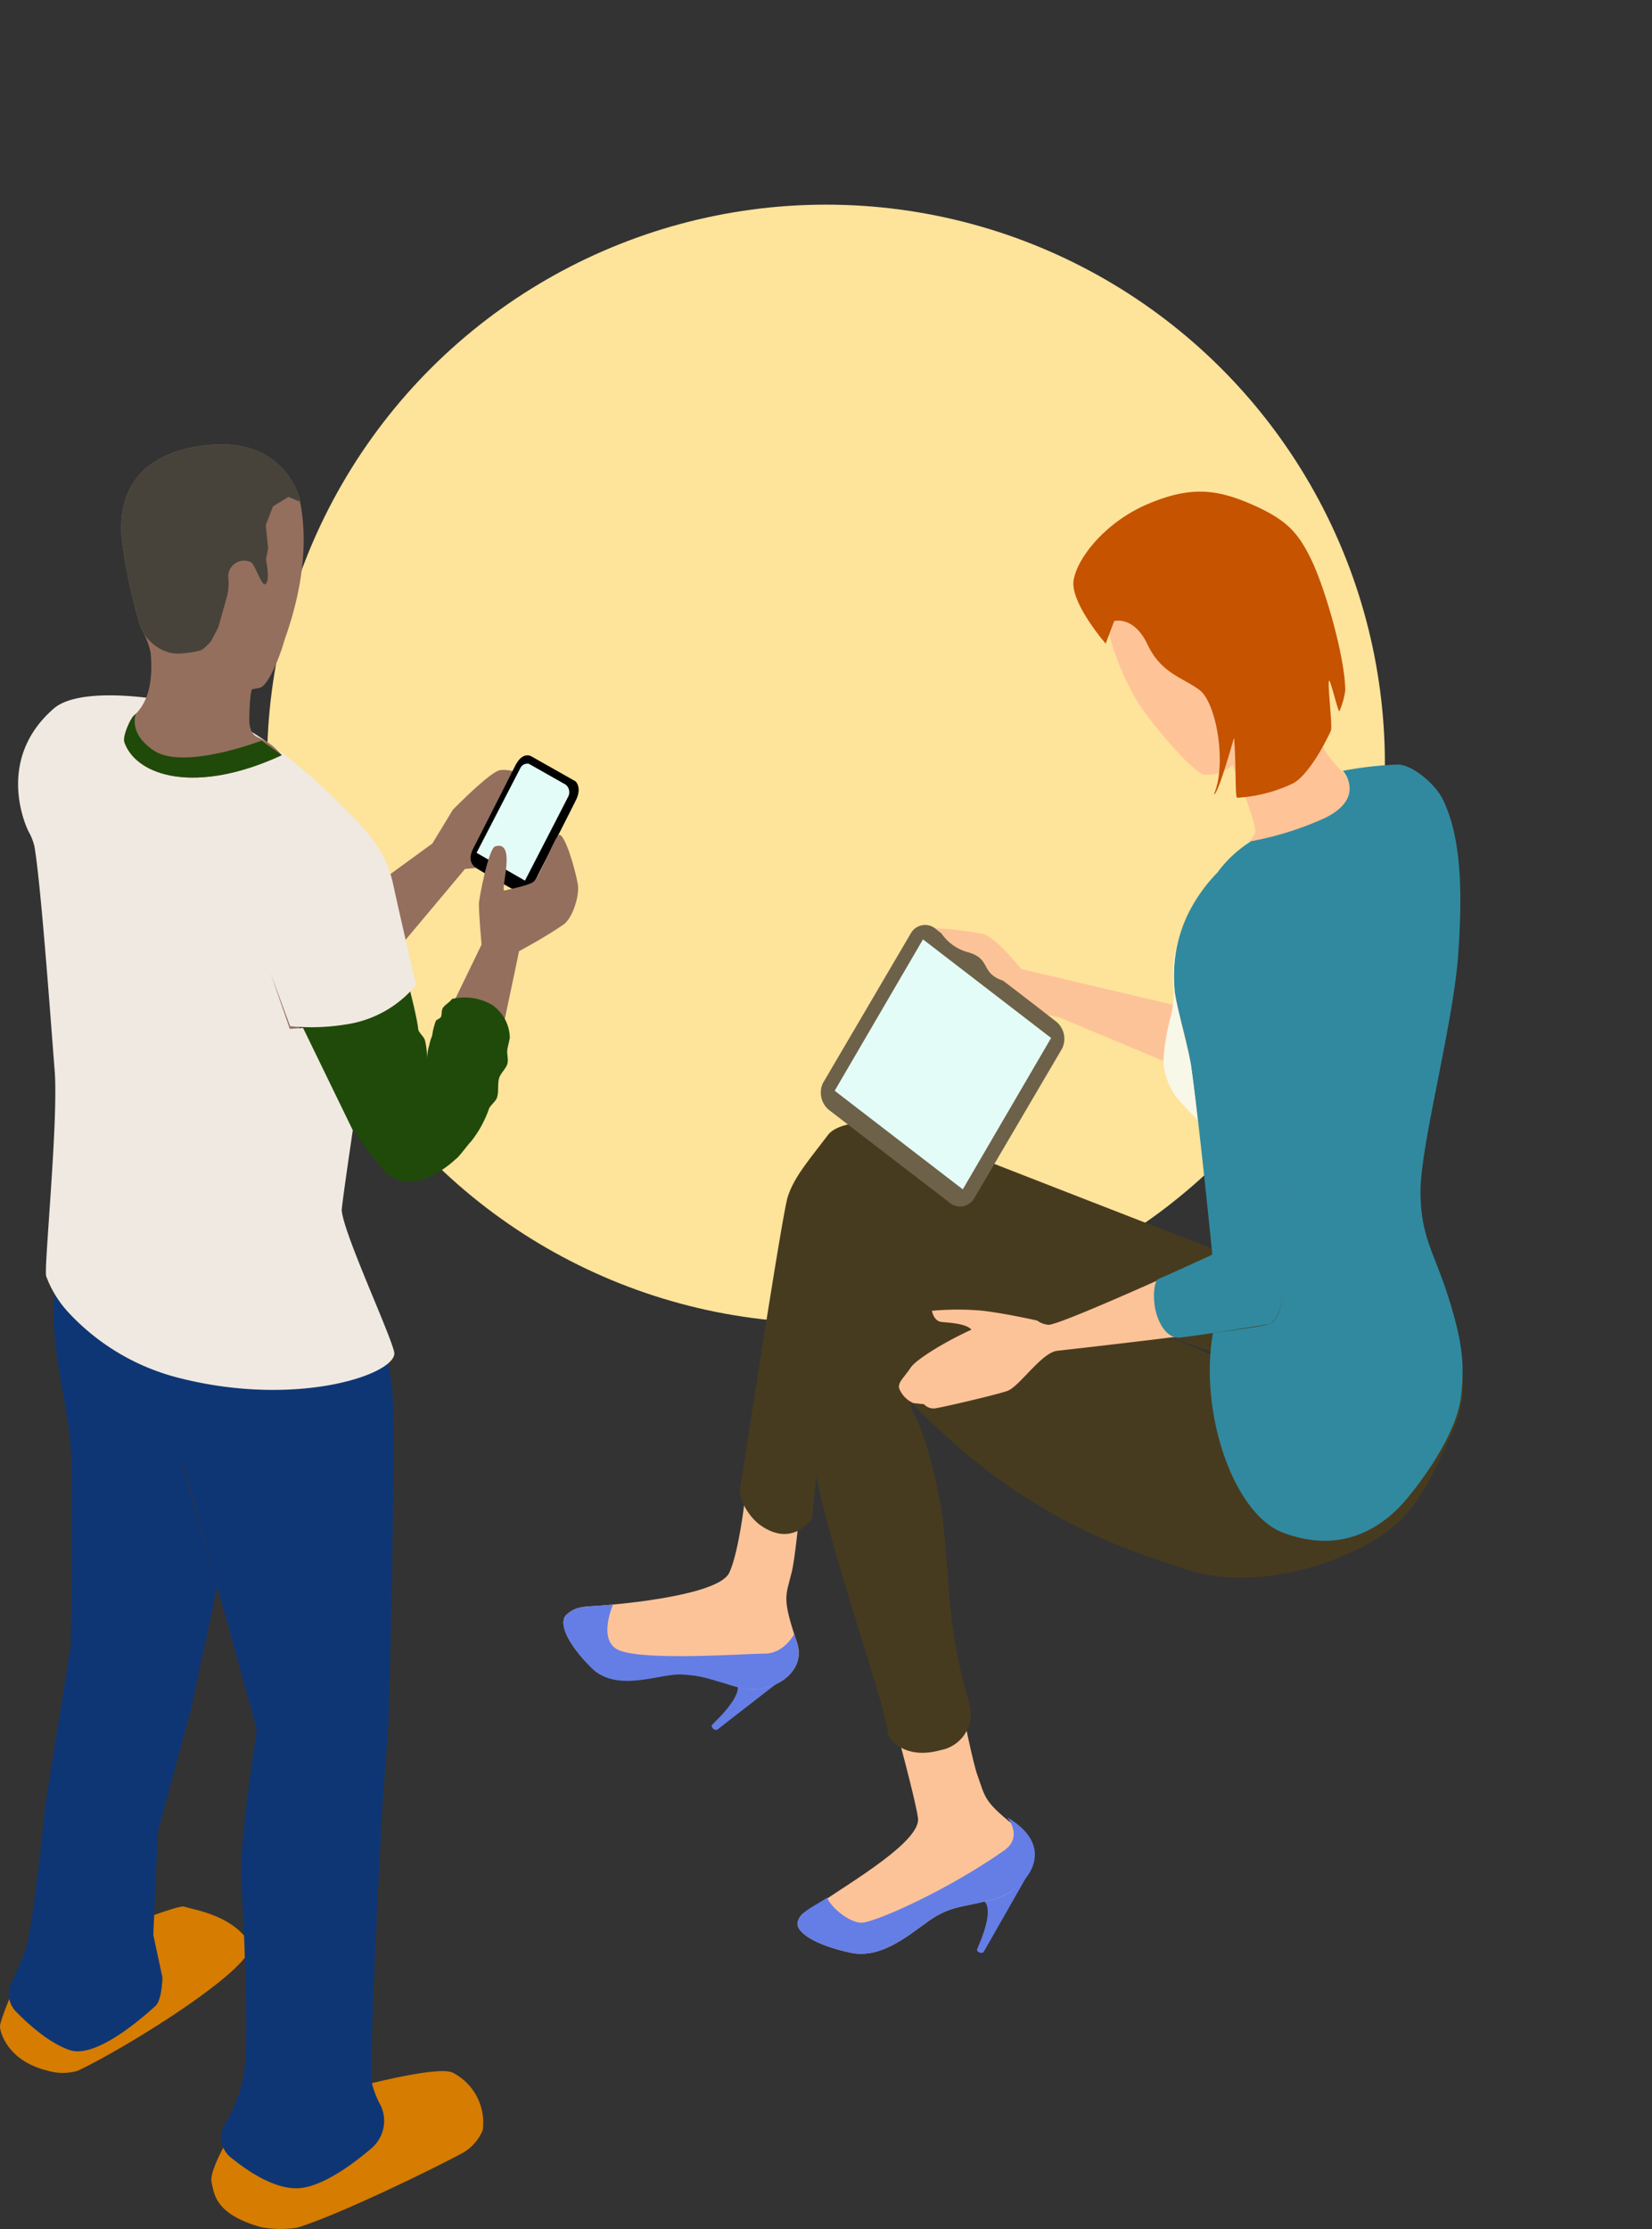 <?xml version="1.0" encoding="UTF-8"?>
<svg xmlns="http://www.w3.org/2000/svg" width="203.967" height="275.115" viewBox="0 0 203.967 275.115">
  <rect x="0" y="0" width="203.967" height="275.115" fill="#333333" stroke="none"/>
  <g id="Group_14843" data-name="Group 14843" transform="translate(0 0)">
    <ellipse id="Ellipse_302" data-name="Ellipse 302" cx="69.007" cy="69.007" rx="69.007" ry="69.007" transform="translate(7.717 69.007) rotate(-30)" fill="#fee39b"></ellipse>
    <g id="Group_14736" data-name="Group 14736" transform="translate(0 54.84)">
      <g id="Group_14702" data-name="Group 14702" transform="translate(0 0)">
        <g id="Group_14665" data-name="Group 14665" transform="translate(0 0)">
          <path id="Path_11342" data-name="Path 11342" d="M1180.974,730.542c-.57-1.033-4.931-2.7-6.307-2.27s-5.7,4.857-5.7,4.857l-2.527,4.162-16.855,12.269a14.1,14.1,0,0,0,.364-4.9c-.35-2.138-.357-14.3-.357-14.3a39.333,39.333,0,0,1-6.235,4.381,55.773,55.773,0,0,1-6.286,2.5l7.027,23.274c4.19,5.493,9.995-1.138,9.995-1.138a6.484,6.484,0,0,0,1.044-.855c1.417-1.441,15.326-18.091,15.326-18.091s7.77-.617,8.742-1.761S1181.536,731.573,1180.974,730.542Z" transform="translate(-1113.057 -688.021)" fill="#946f5d"></path>
          <path id="Path_11343" data-name="Path 11343" d="M1141.262,742.211c1.5-2.944,4.632-9.1,5.242-10.335.814-1.636-.047-2.357-.047-2.357l-5.415-3.061s-1.065-.729-2.011,1.13c-.7,1.384-3.68,7.267-5.189,10.224-.516,1.033-.469,1.892.417,2.449s4.065,2.394,4.86,2.784A1.554,1.554,0,0,0,1141.262,742.211Z" transform="translate(-1075.41 -687.931)"></path>
          <path id="Path_11344" data-name="Path 11344" d="M1146.048,731.4a1.209,1.209,0,0,0-.325-1.4l-4.559-2.585a.957.957,0,0,0-1.065.542c-.377.722-5.4,10.442-5.4,10.442l5.975,3.435S1145.658,732.181,1146.048,731.4Z" transform="translate(-1075.859 -687.982)" fill="#e4fcf7"></path>
          <path id="Path_11345" data-name="Path 11345" d="M1133.574,758.064l3.831-7.9s-.33-3.588-.33-5.063c-.007-.47,1.164-6.763,2-7.061,2.758-.847.549,5.6,1.171,5.447,1.561-.371,3.2-.7,3.653-1.152.927-.946,2.634-5.823,3.143-5.724.668.139,1.813,3.753,2.243,6.088.258,1.365-.655,4.221-1.747,4.977-2.238,1.561-5.506,3.3-5.506,3.3s-.92,4.439-1.953,9.291Z" transform="translate(-1077.947 -688.418)" fill="#946f5d"></path>
          <path id="Path_11346" data-name="Path 11346" d="M1181.969,895.722c-5.156-1.237-5.936-4.97-5.917-5.453.027-1.144,2.839-7.306,2.839-7.306s18.729-7.908,19.912-7.5,5.936,1.032,8.061,4.494c1.542,2.52-15.074,12.89-21.223,15.769A6.44,6.44,0,0,1,1181.969,895.722Z" transform="translate(-1176.052 -694.983)" fill="#d57c01"></path>
          <path id="Path_11347" data-name="Path 11347" d="M1145.856,910.481c.325,1.343.319,3.917,6.075,5.546a13.108,13.108,0,0,0,4.534.066c5.327-1.661,16.941-7.345,20.481-9.264a5.827,5.827,0,0,0,2.394-2.772,6.93,6.93,0,0,0-3.757-7.115c-3.336-1.336-26.351,5.923-26.351,5.923S1145.459,908.794,1145.856,910.481Z" transform="translate(-1119.736 -695.992)" fill="#d57c01"></path>
          <path id="Path_11348" data-name="Path 11348" d="M1203.446,895.58a11.218,11.218,0,0,1-1.079-2.726c-.464-2.2,1.283-34.271,1.283-34.271l.755-10.3s1-35.4.443-41.035-3.308-12.845-3.308-12.845l-34.968-13.037s-3.17,9.55-3.494,15.122,1.621,12.48,2.032,17.093.059,25.253.059,25.253l-3.1,19.316s-1.569,15.511-2.463,18.073c-.5,1.463-1.3,3.236-1.9,4.506a3.126,3.126,0,0,0,.8,3.343c1.561,1.588,4.069,3.812,6.537,4.651,2.985,1.006,8.146-3.23,10.582-5.446.827-.761.86-3.539.86-3.539l-1.125-5.229.562-12.718,4.07-15.069,3.255-15.2-4.216-14.862.139.052,8.967,32.419s-2.223,14.393-1.932,18.575c.251,3.778,1.079,19.826.292,24.306a19.738,19.738,0,0,1-2.4,6.027,3.164,3.164,0,0,0,.946,4.025c2.243,1.814,5.778,4.123,8.768,3.653,2.833-.443,6.241-2.945,8.55-4.929A4.453,4.453,0,0,0,1203.446,895.58Z" transform="translate(-1156.433 -690.534)" fill="#0f3674"></path>
          <path id="Path_11349" data-name="Path 11349" d="M1168.15,758.245a6.738,6.738,0,0,0-4.924-.714c-.331.47-.886.7-1.151,1.152-.166.284-.079.8-.212,1.057-.153.272-.529.292-.649.537a9.149,9.149,0,0,0-.443,1.807,5.7,5.7,0,0,0-.336,1.084,6.532,6.532,0,0,0-.286,1.748,9.635,9.635,0,0,0-.245-2.218c-.093-.509-.82-1-.854-1.476-.191-2.1-2.587-10.713-2.587-10.713a38.032,38.032,0,0,1-6.625,4.163c-2.725,1.112-7.411,2.482-7.411,2.482s5.413,11.091,7.379,14.538a41.569,41.569,0,0,0,4.188,5.982c3.647,5.586,9.689-.377,9.689-.377.384-.211,1.561-1.879,1.886-2.164a13.726,13.726,0,0,0,2.224-4.05c.171-.436.828-.9.986-1.364.265-.833.028-1.648.277-2.449.18-.582.841-1.151,1-1.713.186-.662-.126-1.3.033-1.972.1-.417.191-.834.278-1.258A5.038,5.038,0,0,0,1168.15,758.245Z" transform="translate(-1107.42 -689.075)" fill="#204a09"></path>
          <path id="Path_11350" data-name="Path 11350" d="M1201,799.561c.655,2.614-11.634,7.008-26.47,3.256a27.923,27.923,0,0,1-13.666-8.027,13.412,13.412,0,0,1-2.826-4.56c-.3-.973,1.536-19.35,1.047-25.385-.425-5.367-1.662-22.711-2.488-27.621a7,7,0,0,0-.755-1.912s-4.38-8.6,3.13-15.134c3.772-3.27,16.762-.861,20.263.655,4.983,2.164,9.888,6.187,13.155,9.252,5.553,5.227,7.611,7.728,8.484,11.758s2.833,12.454,2.833,12.454a13.781,13.781,0,0,1-8.65,4.865,26.6,26.6,0,0,1-6.894.218l-2.423-6.558,2.376,6.889,1.641-.118,6.141,12.632s-1.4,9.4-1.364,9.906C1194.783,785.017,1200.362,796.955,1201,799.561Z" transform="translate(-1152.338 -687.564)" fill="#f0e9e1"></path>
          <path id="Path_11351" data-name="Path 11351" d="M1185.331,716.245a8.592,8.592,0,0,0,.94-.172c1.15-.305,2.679-4.574,2.938-5.587.258-.993,3.9-9.726,1.82-18.256-1.205-3.152-4.719-7.664-13.488-5.746-8.769,1.934-8.47,8.815-8.37,10.841a65.111,65.111,0,0,0,2.019,10.144,9.087,9.087,0,0,0,.766,1.964,9.432,9.432,0,0,1,.815,2.284c.238,2.648.093,5.89-2.091,7.816-.4.356-1.4,2.514-1.146,3.261,1.469,4.182,8.795,6.52,19.434,1.595-2.394-2.831-3.6-1.5-3.983-3.8C1184.887,719.991,1185.047,716.278,1185.331,716.245Z" transform="translate(-1154.175 -686.026)" fill="#946f5d"></path>
          <path id="Path_11352" data-name="Path 11352" d="M1175.658,725.478c-2.628-1.76-2.514-3.633-2.23-4.566-.086.086-.166.192-.264.273-.4.356-1.4,2.514-1.146,3.261,1.47,4.182,8.795,6.519,19.435,1.595l-2.5-1.792S1179.35,727.94,1175.658,725.478Z" transform="translate(-1156.658 -687.676)" fill="#204a09"></path>
          <path id="Path_11353" data-name="Path 11353" d="M1172.482,709.435a9.141,9.141,0,0,1-.766-1.964,65.218,65.218,0,0,1-2.019-10.144c-.1-2.026-.4-8.907,8.371-10.841,8.769-1.918,12.282,2.594,13.488,5.746.065.29.085.574.139.866l-1.377-.582-1.912,1.165-.888,2.317.286,2.878-.272,1.378s.523,2.275.033,2.937-1.184-1.958-1.833-2.589a1.951,1.951,0,0,0-2.846,1.886,6.668,6.668,0,0,1-.272,2.713l-.953,3.388-.847,1.643s-.847,1.084-1.382,1.23a9.3,9.3,0,0,1-1.965.331C1174.29,712.327,1172.482,709.435,1172.482,709.435Z" transform="translate(-1154.701 -686.026)" fill="#47433a"></path>
        </g>
      </g>
    </g>
    <g id="Group_14743" data-name="Group 14743" transform="translate(35.721 54.839)">
      <g id="Group_14741" data-name="Group 14741" transform="translate(0 0)">
        <g id="Group_14703" data-name="Group 14703" transform="translate(0 41.701) rotate(-18)">
          <g id="Group_14696" data-name="Group 14696" transform="translate(0 0)">
            <path id="Path_11505" data-name="Path 11505" d="M8.445.087s-7.381,6.719-7.692,7-.9-.208-.72-.512S5.444.953,1.2.359,8.445.087,8.445.087Z" transform="translate(36.21 156.675)" fill="#647ee6"></path>
            <path id="Path_11506" data-name="Path 11506" d="M29.209,5.994S26.762,24.087,26.842,27.26c.1,3.181-.357,3.352,2.974,8.267,2.318,3.426-1.523,7.165-5.5,7.008s-4.892-.743-7.529-.248S9.1,45.593,5.218,43.377C1.352,41.156-.592,38.794.159,37.694c.736-1.115,2.141-.946,3.6-1.378,4.229-1.271,13.9-3.366,14.467-6.174.54-2.817,1.626-23.314.927-30.142Z" transform="translate(16.085 115.46)" fill="#fdc398"></path>
            <path id="Path_11507" data-name="Path 11507" d="M5.218,9.936C1.352,7.715-.592,5.353.159,4.253.9,3.138,3.061,3,4.518,2.565c.1,1.379,1.786,3.945,3.2,4.275,1.886.418,11.5-.621,19.48-3.1C28.962,3.193,29.307,1.554,28.738,0c5.149,5.8-.82,9.238-4.427,9.095-3.974-.143-4.892-.743-7.529-.247S9.1,12.152,5.218,9.936Z" transform="translate(16.085 148.9)" fill="#647ee6"></path>
            <g id="Group_14695" data-name="Group 14695" transform="translate(0 0)">
              <path id="Path_11508" data-name="Path 11508" d="M10.357,3.094S.968,6.477.572,6.621-.182,6.085.1,5.872s7.15-3.126,3.459-5.3S10.357,3.094,10.357,3.094Z" transform="translate(13.592 120.907)" fill="#647ee6"></path>
              <g id="Group_14694" data-name="Group 14694">
                <g id="Group_14693" data-name="Group 14693">
                  <g id="Group_14691" data-name="Group 14691" transform="translate(80.035 56.174)">
                    <path id="Path_11509" data-name="Path 11509" d="M0,0H0C.112.157.221.313.324.468.221.313.112.157,0,0Z" transform="translate(0 0)" fill="#f2dab6"></path>
                  </g>
                  <g id="Group_14692" data-name="Group 14692">
                    <path id="Path_11510" data-name="Path 11510" d="M24.895,14.279c.2-2.322.912-11.088-9.392-13.648S2.317,3.9.75,7.492c-1.438,4.887-.53,11.7.41,14.6s3.581,9.579,4.929,9.956A4.77,4.77,0,0,0,9.552,31.9c.023.182.673,8.058.065,8.831a5.77,5.77,0,0,1-2.032,1.341c9.442,2.955,9.668,13.775,14.817,12.516,4.143-1.008-.061-17.521-.177-17.716-2.341-3.951-1.885-9.651-1.782-11.848C22.34,21.406,24.724,16.082,24.895,14.279Z" transform="translate(101.859 2.078)" fill="#ffc398"></path>
                    <path id="Path_11511" data-name="Path 11511" d="M11.25,37.99c-.257-.062,1.327-4.466,1.935-7.171-.159.225-4.1,6.168-4.514,5.872,2.67-3.04,3.783-10.648,2.278-12.781s-3.868-3.4-4.37-7.33-3.023-4.022-3.023-4.022L1.7,14.883S-.957,8.654.373,6.172C1.706,3.673,6.368.587,12,.1s8.6.861,12.117,3.974c3.523,3.13,4.418,5.044,4.934,8.864s.248,12.565-1,16.57a9.6,9.6,0,0,1-1.485,2.223c-.207.252.173-4.227-.061-3.963-.34.4-1.318,5.568-1.708,5.965-2.005,2.124-4.534,4.279-6.358,4.694A18.518,18.518,0,0,1,11.25,37.99Z" transform="translate(99.447 0)" fill="#c65300"></path>
                    <path id="Path_11512" data-name="Path 11512" d="M28.234,19.822,9.275,8.323S7.67,3.855,6.149,2.755A38.628,38.628,0,0,0,0,0L1.608,9.524,11.9,15.442,24.53,26.311Z" transform="translate(69.531 41.531)" fill="#fdc398"></path>
                    <path id="Path_11513" data-name="Path 11513" d="M81.729,34.9c.316-5.668,2.1-2.741-5.674-9.158-27.321-22.556-22.1,3.386-22.1,3.386S19.852-1.59,10.188.064A18.076,18.076,0,0,0,5.651,4.011c-1.079,1.2-1.757,4.2-2.075,5.363-.913,3.252-1.188,9.168-1.749,14.256-.122,1.14-.265,2.407-.431,3.753C.2,37.768.843,57.343.017,59.888c-.165.529.846,3.789,5.585,3.969A4.535,4.535,0,0,0,10.719,59.3a63.808,63.808,0,0,1,1.02-9.759c.948-5.07,2.8-11.028,3.285-15.2,1.022-8.8.16-11.115.166-11.183.06-.446.108-.907.126-1.4,8.8,18.154,19.574,25.532,26.205,30.407,4.647,3.422,11.6,4.553,16.756,4.36,10.68-.423,13.25-3.842,19.083-9.976C80.578,43.162,81.4,40.581,81.729,34.9Z" transform="translate(33.987 74.613)" fill="#473b1f"></path>
                    <path id="Path_11514" data-name="Path 11514" d="M37.1,0S30.593,15.842,28.9,18.571s-2.169,2.639-2.1,8.5c.049,4.077-5.265,5.251-8.525,3.079-3.276-2.171-3.689-3.149-6.2-4.1s-8.312.105-10.328-3.77S-.463,15.6.787,15.036c1.222-.555,2.1-.371,3.559.026,4.278,1.1,15.113,3.37,17.138,1.275,1.452-1.495,4.093-6.318,6.988-13.36C29.62.185,37.1,0,37.1,0Z" transform="translate(0 93.269)" fill="#fdc398"></path>
                    <path id="Path_11515" data-name="Path 11515" d="M.035,39.1S15.435,8.435,16.9,6.314,20.794,2.767,24.027.508c1.7-1.187,6.257-.264,9.549,2.439C42.488,10.273,57.053,22.172,66.889,30.2l1.123.916L61.035,40.76s-.936-.726-2.5-1.921C51.372,33.366,31.055,18.072,27.53,17.952a9.518,9.518,0,0,0-3.3.54c-3.519,1.2-8.166,8.73-8.769,9.777C12.394,33.663,7.53,44.924,7.53,44.924s-3.517,2.855-6.473-1.43A6.928,6.928,0,0,1,.035,39.1Z" transform="translate(25.756 61.463)" fill="#473b1f"></path>
                    <path id="Path_11516" data-name="Path 11516" d="M2.155,42.788c.97-.752,4.986-1.723,8.57-2.13C10.34,39.71,8.3,38.975,7.487,38.6c-.876-.4-.683-1.667-.683-1.667a34.546,34.546,0,0,1,5.8,1.861c2.6,1.171,6.185,3.3,6.185,3.3a2.728,2.728,0,0,0,1.209.95c1.923.441,21.978-1.9,21.978-1.9S45.859,23.4,46.758,17.986c.334-2.108.5-7.348.861-9.194A19.247,19.247,0,0,1,51.535.72c1.03-1.056,3.849-.97,5.13.388a17.64,17.64,0,0,1,4.326,8.268c.667,3.578-3.473,13.813-3.473,13.813s-4.217,13.9-5.8,18.336-4.113,9.529-5.7,9.686c-1.757.186-24.106-4.407-26.029-4.8-1.939-.39-5.853,2.812-7.424,2.811-1.564.014-7.695-.507-8.86-.682a1.609,1.609,0,0,1-1.4-.951s-1.159-.491-1.223-.552A3.278,3.278,0,0,1,0,44.753C.1,44.006.955,43.734,2.155,42.788Z" transform="translate(48.491 49.632)" fill="#fdc398"></path>
                    <path id="Path_11517" data-name="Path 11517" d="M30.365,16.3a2.75,2.75,0,0,1-.2,3.531L14.013,34.16a2.03,2.03,0,0,1-3.039-.631L.535,18.32a2.775,2.775,0,0,1,.2-3.534L16.88.461a2.025,2.025,0,0,1,3.052.632l.433.635a5.8,5.8,0,0,0,2.362,3.2c2.569,1.689.638,2.894,3.067,4.7C26.51,10.628,30.365,16.3,30.365,16.3Z" transform="translate(50.441 40.901)" fill="#6d6149"></path>
                    <path id="Path_11518" data-name="Path 11518" d="M16.145,0,0,14.4,11.283,30.862l16.144-14.4Z" transform="translate(52.269 42.628)" fill="#e4fcf7"></path>
                    <path id="Path_11519" data-name="Path 11519" d="M18.775,52.448c-1.628,4.543-4.122,9.5-5.875,9.686,0,0-6.109-.889-10.916-1.8C.073,59.985-.04,57.418.008,56.472c.1-1.87.97-3.8,1.537-3.856,1.386-.115,7.106-.788,7.172-.792a.147.147,0,0,0,.127-.127c.043-.172,3.766-17.3,4.642-22.67.16-1.016.362-2.867.485-4.57.126-1.848.278-3.95.465-4.9a17.709,17.709,0,0,1,4.367-8.5,20.039,20.039,0,0,1,5.213-3.92,14.733,14.733,0,0,1,5.149-2.374,39.174,39.174,0,0,0,9.629.074C44.355,3.987,42.611,0,42.611,0a44.039,44.039,0,0,1,6.757,1.378c1.795.719,3.625,3.841,3.888,5.834.649,4.853-.877,10.765-4.138,18.8-3.29,8.1-11.811,21.062-13.509,26.525s-.571,7.658-.7,13.963c-.105,5.309-.665,7.856-2.284,11.427-1.625,3.587-6.234,7.363-10,9.784-3.761,2.44-9.817,4.507-16.157-.618C1.411,82.991,1.242,69.785,5.9,61.037c2.983.547,6.411,1.14,7.044,1.1h.036c1.909-.2,4.65-6.495,5.833-9.8,1.489-4.184,5.364-16.932,5.769-18.226C24.583,34.114,20.214,48.43,18.775,52.448Z" transform="translate(81.543 38.866)" fill="#31899f"></path>
                    <path id="Path_11520" data-name="Path 11520" d="M3.768,10.406c-.123,1.706-.245,3.465-.408,4.465-.25,1.467-.765,3.981-1.316,6.7A39.92,39.92,0,0,1,.365,17.942,8.355,8.355,0,0,1,.279,13.35,26.478,26.478,0,0,1,2.931,8.276,14.41,14.41,0,0,0,4.171,5.51,15.659,15.659,0,0,1,6.428,0a20.187,20.187,0,0,0-2.2,5.677C4.042,6.647,3.9,8.553,3.768,10.406Z" transform="translate(91.729 52.72)" fill="#f8f8e8"></path>
                    <path id="Path_11521" data-name="Path 11521" d="M1.744,7.6C-.28,3.73-.463.909.787.349c1.222-.555,2.1-.371,3.559.026.638.153,1.428.343,2.3.55,0,0-3.313,3.71-1,5.628,2.749,2.279,14.738,5.2,16.961,5.923,2.232.735,4.184-1.158,4.184-1.158,0,.345.011.694,0,1.07.049,4.077-5.265,5.251-8.525,3.079C15,13.3,14.49,12.683,11.98,11.736S3.76,11.474,1.744,7.6Z" transform="translate(0 107.956)" fill="#647ee6"></path>
                  </g>
                </g>
              </g>
            </g>
          </g>
        </g>
      </g>
    </g>
  </g>
</svg>
